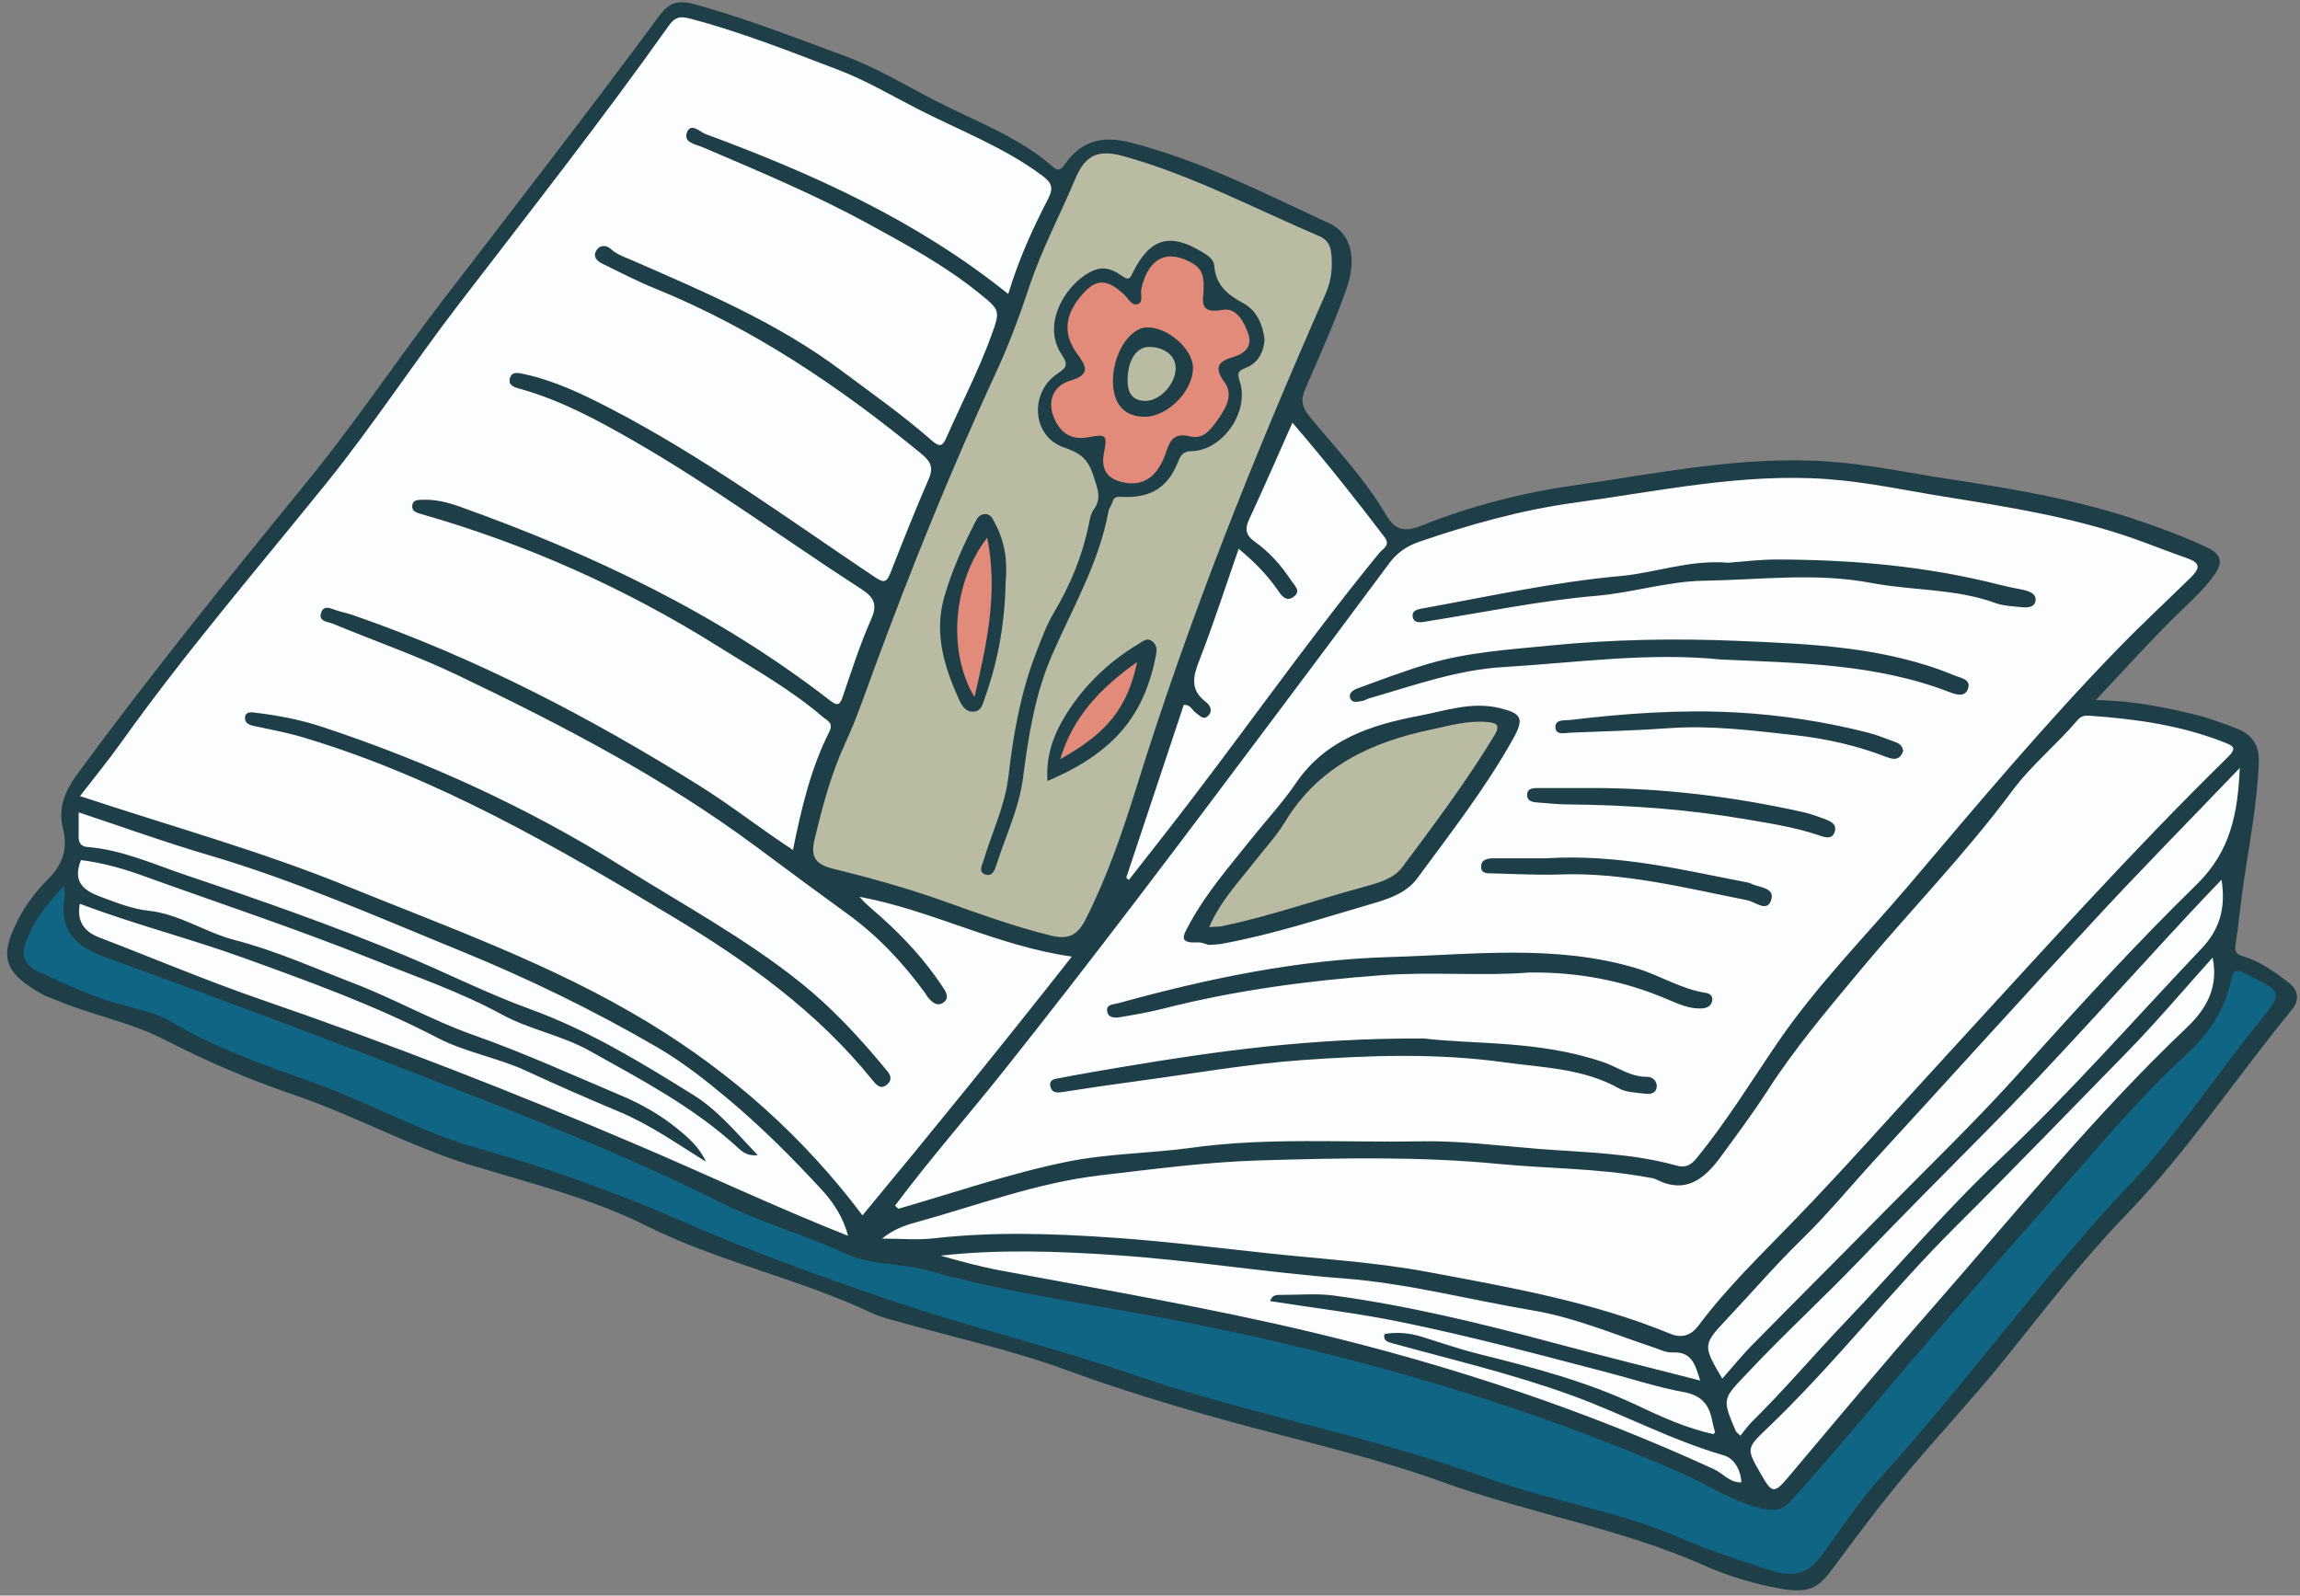 <?xml version="1.0" encoding="UTF-8" standalone="no"?><svg xmlns="http://www.w3.org/2000/svg" xmlns:xlink="http://www.w3.org/1999/xlink" fill="#000000" height="424.4" preserveAspectRatio="xMidYMid meet" version="1" viewBox="-1.9 -0.6 611.7 424.4" width="611.7" zoomAndPan="magnify"><rect x="-1.9" y="-0.6" width="611.7" height="424.4" fill="#808080" stroke="none"/><g id="change1_1"><path d="M606.584,260.603c-3.561-2.676-7.133-5.316-11.465-6.684c-1.413-0.446-2.837-0.759-2.485-3.019 c0.873-5.608,1.355-11.277,2.19-16.892c1.58-10.621,3.634-21.183,4.028-31.947c0.155-4.226-1.695-7.26-5.802-8.835 c-3.715-1.425-7.406-2.841-11.3-3.779c-8.286-1.995-16.61-3.688-26.256-3.833c7.045-7.492,13.196-14.286,19.637-20.794 c4.106-4.149,8.645-7.874,12.038-12.69c2.105-2.988,1.763-5.273-1.796-6.968c-5.961-2.838-12.121-5.127-18.357-7.26 c-16.595-5.677-33.788-8.518-51.055-11.152c-10.444-1.594-20.773-3.825-31.358-4.581c-22.932-1.638-45.288,3.098-67.718,6.309 c-13.862,1.985-27.607,5.465-40.734,10.737c-3.917,1.573-6.811,1.576-9.339-2.732c-5.617-9.575-13.269-17.683-20.334-26.174 c-2.269-2.727-2.47-4.628-1.157-7.634c3.798-8.699,7.67-17.394,10.845-26.328c2.945-8.284,1.202-14.876-4.488-17.513 c-17.334-8.034-34.367-16.809-53.07-21.562c-7.282-1.851-12.983-0.425-17.276,5.804c-0.935,1.356-1.706,2.004-3.212,0.687 c-9.152-8.003-20.56-12.086-31.146-17.532c-8.017-4.124-15.766-8.846-24.29-11.98c-13.031-4.792-25.94-9.872-39.37-13.589 c-4.612-1.276-7.031-0.919-9.912,2.982c-18.705,25.319-37.993,50.198-57.181,75.153c-12.249,15.931-23.36,32.669-36.118,48.299 c-20.963,25.682-41.833,51.485-61.463,78.241c-3.291,4.485-5.181,9.018-3.771,14.53c1.351,5.28-0.176,9.611-3.969,13.369 c-3.294,3.263-6.073,6.964-8.153,11.105c-4.643,9.242-4.024,13.632,6.703,19.576c1.062,0.588,2.255,0.936,3.378,1.416 c9.44,4.029,19.818,5.884,28.833,10.515c11.243,5.775,22.711,10.739,34.61,14.77c15.975,5.412,30.771,13.709,46.95,18.655 c15.785,4.826,31.869,8.744,46.811,16.193c19.216,9.58,40.481,14.012,59.901,23.176c2.46,1.161,5.195,1.765,7.835,2.513 c14.699,4.167,29.726,7.432,44.021,12.691c13.681,5.033,27.573,9.252,41.543,13.146c19.591,5.46,39.484,9.744,58.68,16.703 c22.85,8.285,47.11,12.2,69.46,22.161c4.727,2.107,9.735,3.754,14.769,4.97c12.261,2.962,14.79,1.902,19.274-4.182 c5.279-7.162,10.611-14.297,16.212-21.208c9.68-11.945,20.332-23.06,29.976-35.052c10.4-12.932,20.485-26.12,32.071-38.091 c16.188-16.726,29.024-36.214,43.741-54.161C609.767,265.389,609.506,262.798,606.584,260.603z" fill="#1e3f48"/></g><g id="change2_1"><path d="M318.163,77.478c-0.409,3.087-0.121,5.313,5.072,4.347c3.711-0.691,5.726,3.15,6.839,6.345 c1.132,3.249-0.794,5.257-3.857,6.147c-3.938,1.145-5.45,2.664-2.466,6.731c2.4,3.27,0.518,6.719-1.59,9.709 c-1.883,2.672-3.879,5.662-7.655,4.715c-3.886-0.974-5.163,0.774-6.218,4.008c-2.182,6.685-6.025,9.338-11.333,8.25 c-4.455-0.913-6.117-3.45-5.229-7.982c0.91-4.643,0.599-4.949-4.123-4.057c-4.615,0.872-7.76-1.09-9.454-5.898 c-1.337-3.797,0.08-7.786,4.535-9.117c5.829-1.741,4.15-4.035,1.74-7.389c-3.539-4.925-3.126-9.822,0.817-14.733 c4.073-5.073,6.938-5.279,11.737-0.895c1.107,1.011,2.009,3.002,3.475,2.688c1.938-0.415,0.881-2.62,1.181-4.016 c1.806-8.387,7.015-10.888,13.815-6.776C318.425,71.357,318.307,73.982,318.163,77.478z M294.098,100.744 c0.004,6.183,3.067,9.574,8.583,9.505c6.024-0.076,12.672-6.848,12.701-12.939c0.024-5.056-6.687-10.963-12.3-10.825 C298.474,86.599,294.093,93.551,294.098,100.744z M260.665,142.405c-9.105,11.699-10.698,30.331-3.394,42.403 C260.622,170.351,263.567,156.95,260.665,142.405z M280.069,201.327c12.495-6.928,17.865-13.631,20.476-25.855 C290.87,182.334,283.502,189.939,280.069,201.327z" fill="#e28b7a"/></g><g id="change3_1"><path d="M352.291,70.001c0.002,2.813-0.723,5.463-1.845,8.01c-18.783,42.613-36.099,85.774-49.936,130.297 c-3.759,12.097-7.878,24.139-13.635,35.544c-2.153,4.265-4.532,5.573-9.305,4.4c-9.685-2.38-19.045-5.798-28.369-9.119 c-9.697-3.454-19.534-6.203-29.474-8.638c-4.487-1.1-6.139-2.937-5.033-7.603c2.087-8.804,4.375-17.477,8.188-25.76 c2.938-6.382,5.224-13.072,7.653-19.679c9.884-26.891,20.637-53.415,32.668-79.428c3.333-7.206,6.102-14.713,8.601-22.256 c3.288-9.924,8.202-19.118,12.23-28.704c2.825-6.723,6.3-7.98,13.181-6.045c18.069,5.083,34.607,13.886,51.758,21.197 C351.653,63.359,352.41,65.471,352.291,70.001z M334.428,89.789c-0.433-4.13-2.245-7.912-5.592-9.7 c-4.384-2.341-7.414-4.906-7.813-10.118c-0.131-1.711-1.871-2.718-3.337-3.606c-8.528-5.169-13.839-3.566-18.358,5.656 c-0.716,1.461-0.983,2.003-2.689,0.85c-2.078-1.404-4.382-2.742-7.258-1.695c-6.899,2.512-14.807,13.875-8.863,22.642 c1.844,2.719,1.083,3.454-1.241,5.021c-7.457,5.024-6.694,16.671,1.71,19.542c4.531,1.548,6.512,3.091,7.969,7.759 c1.058,3.388,2.24,5.742-0.019,8.864c-0.842,1.164-1.041,2.847-1.354,4.331c-1.724,8.171-4.9,15.757-9.142,22.916 c-1.963,3.312-3.271,6.9-4.664,10.468c-4.151,10.632-6.161,21.697-7.445,32.997c-0.9,7.927-4.459,15.21-6.737,22.809 c-0.397,1.323-1.296,2.802,0.535,3.469c1.694,0.617,2.432-0.829,2.87-2.22c2.472-7.851,6.141-15.343,7.201-23.617 c1.423-11.104,3.196-22.178,7.68-32.49c5.47-12.579,12.506-24.515,15.023-38.254c0.161-0.877,0.856-1.646,1.085-2.522 c0.376-1.439,1.372-1.385,2.497-1.328c7.468,0.38,12.178-2.385,14.881-9.219c0.783-1.98,1.372-2.874,3.722-2.942 c8.273-0.24,15.386-10.558,12.714-18.607c-0.747-2.249-0.338-2.78,1.555-3.516C332.73,95.965,334.112,93.146,334.428,89.789z M265.55,154.337c0.524-5.468-0.122-10.716-2.755-15.594c-0.631-1.17-1.062-2.694-2.822-2.596c-1.646,0.092-2.168,1.468-2.793,2.695 c-3.185,6.256-6.05,12.695-7.967,19.416c-2.786,9.769,0.106,18.956,4.232,27.789c0.689,1.476,1.92,2.97,3.933,2.604 c1.798-0.327,2.088-2.061,2.595-3.463C263.575,175.213,265.357,164.903,265.55,154.337z M276.679,207.134 c17.845-7.548,25.717-17.535,28.825-33.267c0.295-1.494,0.379-2.678-0.804-3.749c-1.446-1.31-2.591-0.161-3.706,0.505 c-8.472,5.062-15.344,11.803-20.277,20.332C277.898,195.828,276.266,201.165,276.679,207.134z M323.054,245.766 c13.018-2.717,25.559-7.17,38.373-10.635c3.496-0.945,7.375-2.076,9.623-5.077c8.548-11.414,17.095-22.843,24.506-35.061 c1.629-2.686,0.698-3.326-2.08-3.56c-4.995-0.42-9.689,0.96-14.447,1.95c-16.051,3.339-30.134,9.76-39.106,24.534 c-2.374,3.91-5.569,7.321-8.391,10.958c-4.107,5.294-8.832,10.162-11.834,17.103C321.252,245.888,322.178,245.949,323.054,245.766z M303.918,91.68c-3.502-0.129-5.957,3.455-5.929,9.005c0.016,3.052,1.19,5.36,4.787,5.354c3.802-0.007,7.937-4.452,7.993-8.593 C310.813,94.113,308.107,91.835,303.918,91.68z" fill="#b9bba3"/></g><g id="change4_1"><path d="M15.087,235.065c0.1,1.463,0.291,2.197,0.175,2.879c-1.485,8.739,2.77,13.116,10.705,16.006 c28.295,10.305,56.532,20.787,84.592,31.711c26.521,10.325,53.121,20.541,78.605,33.301c11.111,5.563,23.077,8.917,34.366,14.105 c6.345,2.916,14.483,2.3,21.669,4.336c22.568,6.395,45.87,9.224,68.811,13.811c45.19,9.035,89.275,21.601,131.559,40.126 c6.848,3,13.058,7.333,20.492,9.174c3.339,0.827,5.822,0.869,8.238-1.791c9.709-10.692,18.943-21.785,28.283-32.797 c16.302-19.221,33.06-38.057,49.666-57.02c8.71-9.947,17.363-19.949,27.154-28.89c6.007-5.485,10.498-11.991,12.131-20.103 c0.555-2.759,1.818-2.616,3.718-1.569c0.268,0.148,0.532,0.305,0.808,0.439c9.226,4.491,9.201,4.747,2.839,12.521 c-11.485,14.034-21.336,29.394-33.844,42.586c-23.621,24.91-43.595,52.906-66.623,78.321c-5.948,6.565-10.866,14.079-16.101,21.27 c-2.991,4.108-7.039,5.665-13.078,3.712c-8.146-2.633-16.334-5.284-24.169-8.696c-16.528-7.199-34.46-9.756-51.244-15.872 c-31.277-11.397-64.177-17.164-95.541-27.961c-21.297-7.332-43.192-12.483-64.443-19.753c-18.207-6.228-36.361-12.806-53.974-20.516 c-17.874-7.823-36.1-14.338-54.826-19.628c-15.397-4.35-29.327-12.382-44.356-17.7c-12.687-4.489-25.402-8.91-37.091-15.925 c-4.34-2.605-9.771-3.433-14.746-4.93c-7.066-2.125-13.747-5.167-20.39-8.307c-3.532-1.67-5.005-4.02-3.445-8.132 C7.13,244.221,10.637,239.812,15.087,235.065z" fill="#106585"/></g><g id="change5_1"><path d="M208.994,225.486c-8.578-5.623-16.409-11.804-24.86-17.093C154.937,190.122,124.56,174.296,91.942,163 c-1.442-0.499-2.955-0.793-4.41-1.26c-1.45-0.466-3.246-1.488-3.984,0.506c-0.932,2.517,1.707,2.485,3.042,3.039 c11.022,4.574,22.346,8.502,33.092,13.642c27.701,13.25,54.939,27.389,79.695,45.806c8.017,5.964,16.046,11.913,24.135,17.779 c8.049,5.836,14.744,12.971,20.582,20.963c0.271,0.371,0.46,0.805,0.75,1.157c1.138,1.381,2.569,2.668,4.278,1.338 c1.541-1.2,0.567-2.736-0.319-4.079c-4.603-6.97-10.204-13.06-16.409-18.61c-1.909-1.708-3.945-3.273-5.705-5.342 c19.19,3.56,36.606,13.084,56.472,15.905c-18.475,23.482-37.11,46.466-55.682,68.826c-15.478-20.587-34.396-37.593-56.866-51.248 c-25.489-15.491-53.38-25.385-80.689-36.491c-22.753-9.254-46.596-15.827-70.551-23.785c3.657-4.741,7.436-9.325,10.875-14.151 c17.037-23.912,36.185-46.177,54.59-68.991c12.379-15.345,23.093-31.797,35.046-47.382c18.875-24.61,38.06-48.987,56.006-74.293 c1.712-2.414,2.999-2.705,5.806-1.965c13.472,3.551,26.37,8.672,39.349,13.614c7.346,2.798,14.076,6.794,21.015,10.353 c11.157,5.723,22.996,10.165,33.199,17.761c2.692,2.004,3.045,3.385,1.582,6.21c-4.193,8.1-7.936,16.419-10.587,25.294 c-24.466-19.649-52.061-32.007-80.572-42.571c-1.383-0.512-3.949-3.218-4.929-0.258c-0.858,2.591,2.383,3.001,4.264,3.807 c14.629,6.264,29.333,12.379,43.33,19.997c10.382,5.651,20.809,11.269,30.063,18.737c5.772,4.658,5.746,4.695,3.321,11.402 c-3.343,9.244-7.917,17.944-11.853,26.926c-1.069,2.44-1.785,2.86-3.973,0.932c-7.618-6.713-15.941-12.537-24.065-18.615 c-17.012-12.726-36.381-20.917-55.655-29.323c-1.936-0.844-3.961-1.485-5.625-2.994c-1.23-1.115-2.973-1.186-3.922,0.523 c-0.867,1.56,0.248,2.687,1.543,3.32c4.676,2.288,9.31,4.699,14.126,6.655c26.175,10.628,49.24,26.218,70.934,44.05 c2.274,1.869,3.206,3.536,1.879,6.578c-3.613,8.283-6.925,16.7-10.24,25.11c-1.005,2.551-1.799,2.579-4.126,1.021 c-23.205-15.543-45.754-32.132-70.653-45.007c-7.212-3.729-14.532-7.225-22.557-8.975c-1.642-0.358-3.312-0.783-3.835,1.094 c-0.552,1.983,1.292,2.431,2.808,2.855c10.723,2.999,20.419,8.249,29.998,13.743c20.939,12.009,40.352,26.36,60.593,39.439 c3.304,2.135,4.48,3.988,2.701,8.019c-2.961,6.712-5.239,13.735-7.594,20.699c-0.848,2.51-1.642,2.295-3.451,0.893 c-29.784-23.074-63.322-38.988-98.602-51.569c-3.208-1.144-6.466-1.895-9.894-1.753c-1.102,0.045-2.334,0.064-2.518,1.435 c-0.21,1.566,0.995,1.97,2.27,2.334c28.142,8.032,54.622,19.858,79.374,35.427c9.346,5.879,19.053,11.283,27.486,18.534 c1.157,0.995,2.999,1.558,1.779,3.973C213.718,203.818,211.234,214.413,208.994,225.486z M65.371,188.894 c-0.982-0.107-1.989,0.125-2.099,1.218c-0.149,1.474,0.844,2.062,2.24,2.362c4.483,0.96,9.012,1.8,13.395,3.114 c35.287,10.582,66.879,28.848,98.155,47.671c19.691,11.851,38.301,25.15,52.927,43.268c1.016,1.258,2.334,2.974,4.16,1.231 c1.73-1.651,0.192-3.155-0.836-4.392c-6.795-8.175-14.028-15.99-22.322-22.623c-14.786-11.824-31.42-20.838-47.423-30.851 c-25.156-15.739-51.751-27.888-79.816-37.163C77.744,190.743,71.621,189.62,65.371,188.894z M236.13,320.103 c9.195-12.308,19.341-23.853,28.905-35.869c24.402-30.656,47.926-61.971,71.418-93.316c10.407-13.885,20.802-27.779,31.146-41.711 c2.082-2.805,4.63-4.565,7.993-5.716c13.493-4.618,27.294-8.482,41.311-10.387c22.29-3.028,44.48-7.913,67.245-6.26 c10.434,0.758,20.62,2.979,30.908,4.638c16.945,2.733,33.895,5.379,50.181,11.056c4.771,1.663,9.455,3.576,14.229,5.229 c3.422,1.185,4.261,2.33,1.217,5.307c-6.477,6.332-13.112,12.491-19.437,19.005c-19.36,19.94-37.181,41.217-55.135,62.365 c-11.819,13.922-24.752,26.953-35.102,42.081c-7.107,10.387-13.665,21.14-21.664,30.918c-1.655,2.023-3.105,2.613-5.372,1.982 c-12.08-3.361-24.533-3.477-36.909-4.453c-10.411-0.821-20.826-2.196-31.247-1.998c-20.251,0.384-40.543-1.093-60.758,1.712 c-10.928,1.516-22.062,1.493-32.923,3.68c-15.332,3.086-30.102,8.235-45.099,12.549C236.734,320.645,236.432,320.374,236.13,320.103 z M319.531,250.735c1.543-0.116,2.478-0.103,3.38-0.267c13.716-2.494,26.942-6.859,40.284-10.744 c4.362-1.27,8.975-2.808,11.839-6.707c8.909-12.125,18.199-24.002,25.539-37.201c3.006-5.406,2.138-6.7-3.738-8.098 c-7.398-1.76-14.306,0.745-21.281,2.065c-12.783,2.421-24.896,6.291-32.834,17.968c-3.528,5.191-7.862,9.831-11.786,14.756 c-5.832,7.319-12.013,14.365-16.506,22.689c-1.628,3.016-3.073,5.138,2.158,4.869C317.742,250.007,318.929,250.588,319.531,250.735z M455.865,174.824c20.466,0.937,41.085,1.087,60.646,8.643c1.949,0.753,4.327,1.487,5.053-1.066 c0.662-2.325-1.941-2.632-3.578-3.312c-18.38-7.633-37.982-8.38-57.363-9.21c-16.824-0.721-33.739-0.43-50.595,1.255 c-10.695,1.069-21.425,1.738-31.78,4.76c-6.444,1.881-12.738,4.292-19.052,6.593c-1.039,0.379-2.552,1.168-1.979,2.649 c0.559,1.448,2.091,0.851,3.25,0.687c0.59-0.084,1.128-0.484,1.714-0.653c11.755-3.39,23.391-7.596,35.685-8.332 C417.162,175.683,436.419,172.858,455.865,174.824z M457.745,149.079c-10.422-0.85-19.355,2.708-28.632,3.539 c-17.557,1.572-34.735,5.367-52.026,8.498c-1.298,0.235-3.63,0.393-3.26,2.387c0.37,1.999,2.576,1.36,3.949,1.143 c14.952-2.362,29.793-5.472,44.902-6.769c9.626-0.827,19.037-3.863,28.608-4.01c14.825-0.228,29.668-2.231,44.552,0.599 c10.938,2.08,22.338,1.438,33.025,5.359c1.835,0.673,3.902,0.779,5.878,0.982c1.792,0.184,4.323,0.549,4.711-1.523 c0.384-2.048-1.916-2.746-3.816-3.103c-1.953-0.367-3.901-0.774-5.826-1.265c-19.423-4.952-39.22-6.661-59.19-6.69 C466.025,148.219,461.429,148.821,457.745,149.079z M404.868,258.074c13.44-0.143,25.538,2.325,36.905,7.223 c2.805,1.209,5.651,2.457,8.783,2.346c1.184-0.042,2.55-0.456,2.885-1.895c0.289-1.24-0.364-2.056-1.645-2.25 c-6.607-0.998-12.247-4.695-18.57-6.581c-21.593-6.441-43.718-3.563-65.472-2.952c-24.443,0.687-48.583,5.745-72.263,12.287 c-1.304,0.36-3.19,0.248-2.94,2.073c0.273,1.998,2.254,1.841,3.741,1.587c3.762-0.644,7.536-1.296,11.231-2.238 c19.06-4.855,38.486-7.436,58.039-8.876C379.001,257.809,392.528,259.091,404.868,258.074z M376.934,275.634 c-30.316-0.162-55.186,3.357-79.99,7.506c-5.721,0.957-11.439,1.938-17.134,3.034c-1.043,0.201-2.734,0.302-2.37,2.136 c0.354,1.78,1.636,1.805,3.196,1.561c6.649-1.036,13.307-2.015,19.977-2.909c14.565-1.953,29.088-4.532,43.72-5.582 c17.882-1.283,35.835-1.911,53.767,0.577c10.453,1.45,21.077,1.596,30.65,6.98c1.893,1.064,4.434,1.031,6.697,1.363 c1.415,0.208,3.016,0.037,3.262-1.697c0.225-1.593-1.137-2.803-2.478-2.775c-4.405,0.092-7.795-2.552-11.659-3.885 C407.455,276.034,389.471,277.219,376.934,275.634z M504.259,199.112c-0.178-1.232-0.929-1.926-2.017-2.309 c-2.439-0.86-4.832-1.901-7.329-2.533c-11.444-2.897-23.056-4.695-34.86-5.356c-14.914-0.835-29.734,0.245-44.514,2.005 c-1.228,0.146-4.11-0.295-3.738,2.204c0.281,1.889,2.54,1.212,3.989,1.155c8.744-0.344,17.498-0.563,26.223-1.194 c11.252-0.814,22.375,0.657,33.466,1.866c8.309,0.906,16.571,2.781,24.454,5.846C501.927,201.572,503.53,201.468,504.259,199.112z M421.643,209.002c-4.767,0-9.534-0.004-14.301,0.002c-1.403,0.002-3.082-0.015-3.092,1.844c-0.009,1.782,1.63,1.935,3.051,2.031 c2.453,0.165,4.904,0.463,7.358,0.483c15.988,0.127,31.888,1.236,47.665,3.935c6.481,1.109,12.982,2.094,19.245,4.197 c1.579,0.53,3.623,1.39,4.415-0.645c0.9-2.313-1.263-3.118-3.013-3.756c-1.718-0.626-3.454-1.255-5.233-1.653 C459.27,211.305,440.585,209.023,421.643,209.002z M409.021,227.706c-3.286,0-8.356,0.009-13.427-0.005 c-1.596-0.005-3.409,0.15-3.571,1.986c-0.2,2.261,1.862,1.995,3.338,2.031c5.836,0.14,11.682,0.489,17.507,0.28 c17.055-0.614,33.41,3.595,49.915,6.849c2.161,0.426,5.254,3.312,6.355-0.006c1.113-3.357-3.031-3.325-5.222-4.344 c-0.278-0.129-0.56-0.279-0.856-0.335C445.78,230.866,428.639,226.469,409.021,227.706z M246.471,328.783 c15.968-1.828,31.943-1.272,47.88-0.161c13.754,0.958,27.457,2.69,41.174,4.158c14.161,1.516,28.387,2.342,42.438,4.973 c21.793,4.079,43.632,7.888,64.282,16.384c3.253,1.338,5.648,0.435,7.624-2.205c7.479-9.99,16.471-18.667,25.09-27.571 c13.789-14.246,26.902-29.114,40.305-43.684c24.762-26.917,49.129-54.187,75.262-79.799c2.649-2.596,1.542-3.071-1.049-4.089 c-11.401-4.476-23.329-6.146-35.432-7.005c-1.265-0.09-2.371-0.057-3.315,1.057c-5.57,6.569-12.357,12.027-17.506,18.974 c-12.558,16.943-27.353,32.001-40.809,48.194c-8.455,10.175-16.943,20.184-24.117,31.315c-3.905,6.059-8.228,11.854-12.484,17.679 c-4.318,5.911-9.327,10.129-17.241,6.115c-0.794-0.403-1.773-0.463-2.676-0.627c-13.027-2.367-26.283-2.25-39.416-3.516 c-20.985-2.024-42.116-1.535-63.159-0.927c-14.237,0.411-28.45,2.33-42.626,3.983c-16.98,1.98-32.963,8.099-49.333,12.593 c-2.898,0.796-5.789,1.901-8.687,4.233C237.623,328.859,242.1,329.283,246.471,328.783z M24.454,248.732 c14.421,5.532,28.665,11.57,43.258,16.597c33.861,11.665,67.221,24.661,100.12,38.715c18.632,7.96,36.991,16.62,55.823,24.07 c-1.173-4.541-3.635-8.587-7.006-12.248c-7.924-8.605-16.187-16.861-25.16-24.357c-5.887-4.917-11.936-9.666-18.601-13.545 c-16.972-9.877-34.551-18.404-52.77-25.835c-21.954-8.954-43.617-18.555-66.436-25.251c-11.546-3.388-22.879-7.5-34.662-11.402 c0,2.431,0.025,4.415-0.008,6.397c-0.027,1.626,0.6,2.684,2.319,2.82c9.295,0.737,17.689,4.617,26.359,7.532 c19.556,6.575,39.044,13.391,58.077,21.324c11.123,4.636,22.029,10.167,33.256,14.242c15.669,5.686,29.482,14.172,43.398,22.8 c6.644,4.12,11.484,10.093,17.205,16.067c-3.14,0.34-4.494-1.274-5.897-2.54c-11.615-10.48-25.358-17.695-38.863-25.235 c-7.356-4.107-15.879-5.592-23.303-9.639c-11.041-6.019-22.952-10.087-34.548-14.738c-20.136-8.077-40.778-14.891-61.194-22.272 c-5.384-1.946-10.86-3.403-16.186-4.056c-2.336,5.809,0.724,8.106,5.305,9.79c4.163,1.531,8.218,3.203,12.707,3.683 c8.211,0.878,15.103,5.796,22.932,7.808c10.862,2.791,21.021,7.423,31.43,11.409c10.867,4.162,21.107,9.994,31.969,13.826 c13.468,4.752,26.366,10.627,39.455,16.165c5.28,2.234,10.187,5.033,14.62,8.606c3.088,2.489,6.115,5.137,7.81,8.945 c-7.619-4.719-14.833-9.856-23.078-13.299c-8.333-3.48-16.604-7.122-24.805-10.905c-7.642-3.525-16.005-4.844-23.592-8.789 c-16.568-8.615-34.131-14.961-51.697-21.301c-14.182-5.118-28.822-8.828-43.365-14.325 C18.512,244.235,20.245,247.117,24.454,248.732z M461.229,393.735c-0.134-3.34-1.91-6.425-4.664-7.221 c-14.012-4.048-26.834-11.01-40.462-15.964c-15.628-5.68-31.788-9.481-47.782-13.877c-1.124-0.309-2.452-0.675-2.002-2.439 c3.406-0.594,6.708-0.268,9.977,0.75c4.952,1.542,9.866,3.247,14.89,4.506c14.344,3.594,28.616,7.239,42.104,13.617 c6.572,3.108,13.287,6.174,20.494,7.763c0.146-0.157,0.295-0.312,0.447-0.464c-0.259-1.04-0.574-2.071-0.768-3.123 c-0.791-4.276-2.862-6.755-7.575-7.607c-6.747-1.221-13.321-3.392-19.975-5.132c-18.468-4.828-36.896-9.779-55.626-13.584 c-11.382-2.313-22.897-3.674-34.386-5.484c0.514-1.606,1.583-1.657,2.687-1.65c4.765,0.032,9.6-0.454,14.283,0.182 c19.697,2.676,38.982,7.36,58.165,12.506c12.895,3.459,25.858,6.661,39.249,10.095c-1.332-4.113-2.152-7.762-7.358-7.47 c-1.729,0.097-3.542-0.844-5.278-1.425c-10.584-3.54-20.888-7.905-32.013-9.777c-16.759-2.821-33.286-7.197-50.264-8.494 c-20.358-1.555-40.527-4.862-60.89-6.215c-15.372-1.022-30.769-1.569-46.203,0.162c5.251,1.5,10.514,2.933,15.858,3.934 c27.918,5.23,55.932,9.965,83.571,16.6c36.549,8.774,72.061,20.562,106.245,36.275c2.458,1.13,4.253,3.673,7.323,3.483 L461.229,393.735z M463.949,357.319c11.628-11.824,23.375-23.531,35.004-35.353c12.287-12.49,24.945-24.655,36.616-37.699 c15.174-16.959,30.54-33.766,46.783-49.641c9.064-8.859,10.894-19.021,11.433-30.945c-12.86,13.412-25.554,26.296-37.847,39.552 c-19.846,21.399-39.405,43.064-59.137,64.57c-6.532,7.119-12.642,14.582-19.609,21.366c-6.904,6.722-13.235,14.101-19.881,21.139 c-6.48,6.861-6.247,7.081-1.157,15.807C458.886,363.015,461.281,360.032,463.949,357.319z M298.317,233.47 c2.836-3.624,5.664-7.255,8.51-10.872c19.746-25.093,37.889-51.41,58.116-76.138c0.883-1.08,3.068-1.978,1.401-4.171 c-7.776-10.229-15.756-20.288-24.512-30.454c-3.953,8.874-7.638,17.389-11.556,25.794c-1.209,2.594-0.721,4.247,1.486,5.81 c3.932,2.786,7.095,6.342,9.719,10.355c0.838,1.281,2.759,2.799,0.706,4.324c-2.159,1.603-3.412-0.529-4.391-1.932 c-2.822-4.047-6.233-7.47-10.264-10.815c-3.535,10.148-6.715,20.065-10.489,29.75c-1.672,4.291-2.452,7.747,1.682,10.922 c1.051,0.807,2.028,2.249,0.825,3.602c-1.354,1.523-2.412,0.066-3.486-0.718c-0.94-0.686-1.357-2.113-3.129-2.057 c-5.09,15.291-10.198,30.637-15.306,45.983C297.86,233.058,298.089,233.263,298.317,233.47z M563.742,279.324 c-15.155,15.481-30.189,31.08-45.552,46.368c-17.403,17.316-32.478,36.877-50.317,53.847c-5.398,5.135-5.232,5.309-1.49,11.875 c3.106,5.451,3.567,5.354,7.735,0.403c12.565-14.926,25.085-29.896,37.942-44.569c22.075-25.194,43.162-51.287,67.522-74.422 c5.023-4.77,8.667-10.496,6.976-18.712C578.755,262.776,571.551,271.347,563.742,279.324z M463.952,377.663 c8.644-8.541,16.512-17.816,24.88-26.587c13.668-14.327,26.439-29.447,40.897-43.124c18.852-17.834,36.035-37.432,53.92-56.286 c4.805-5.065,6.465-10.817,5.28-18.269c-2.945,3.101-5.817,6.072-8.63,9.098c-18.008,19.369-35.505,39.216-54.144,57.994 c-11.267,11.351-22.538,22.715-33.609,34.239c-9.696,10.093-20.007,19.55-29.593,29.75c-6.628,7.052-7.041,6.664-3.166,15.666 c0.054,0.125,0.205,0.209,1.178,1.159C462.022,380.004,462.879,378.724,463.952,377.663z" fill="#fcfdff"/></g></svg>